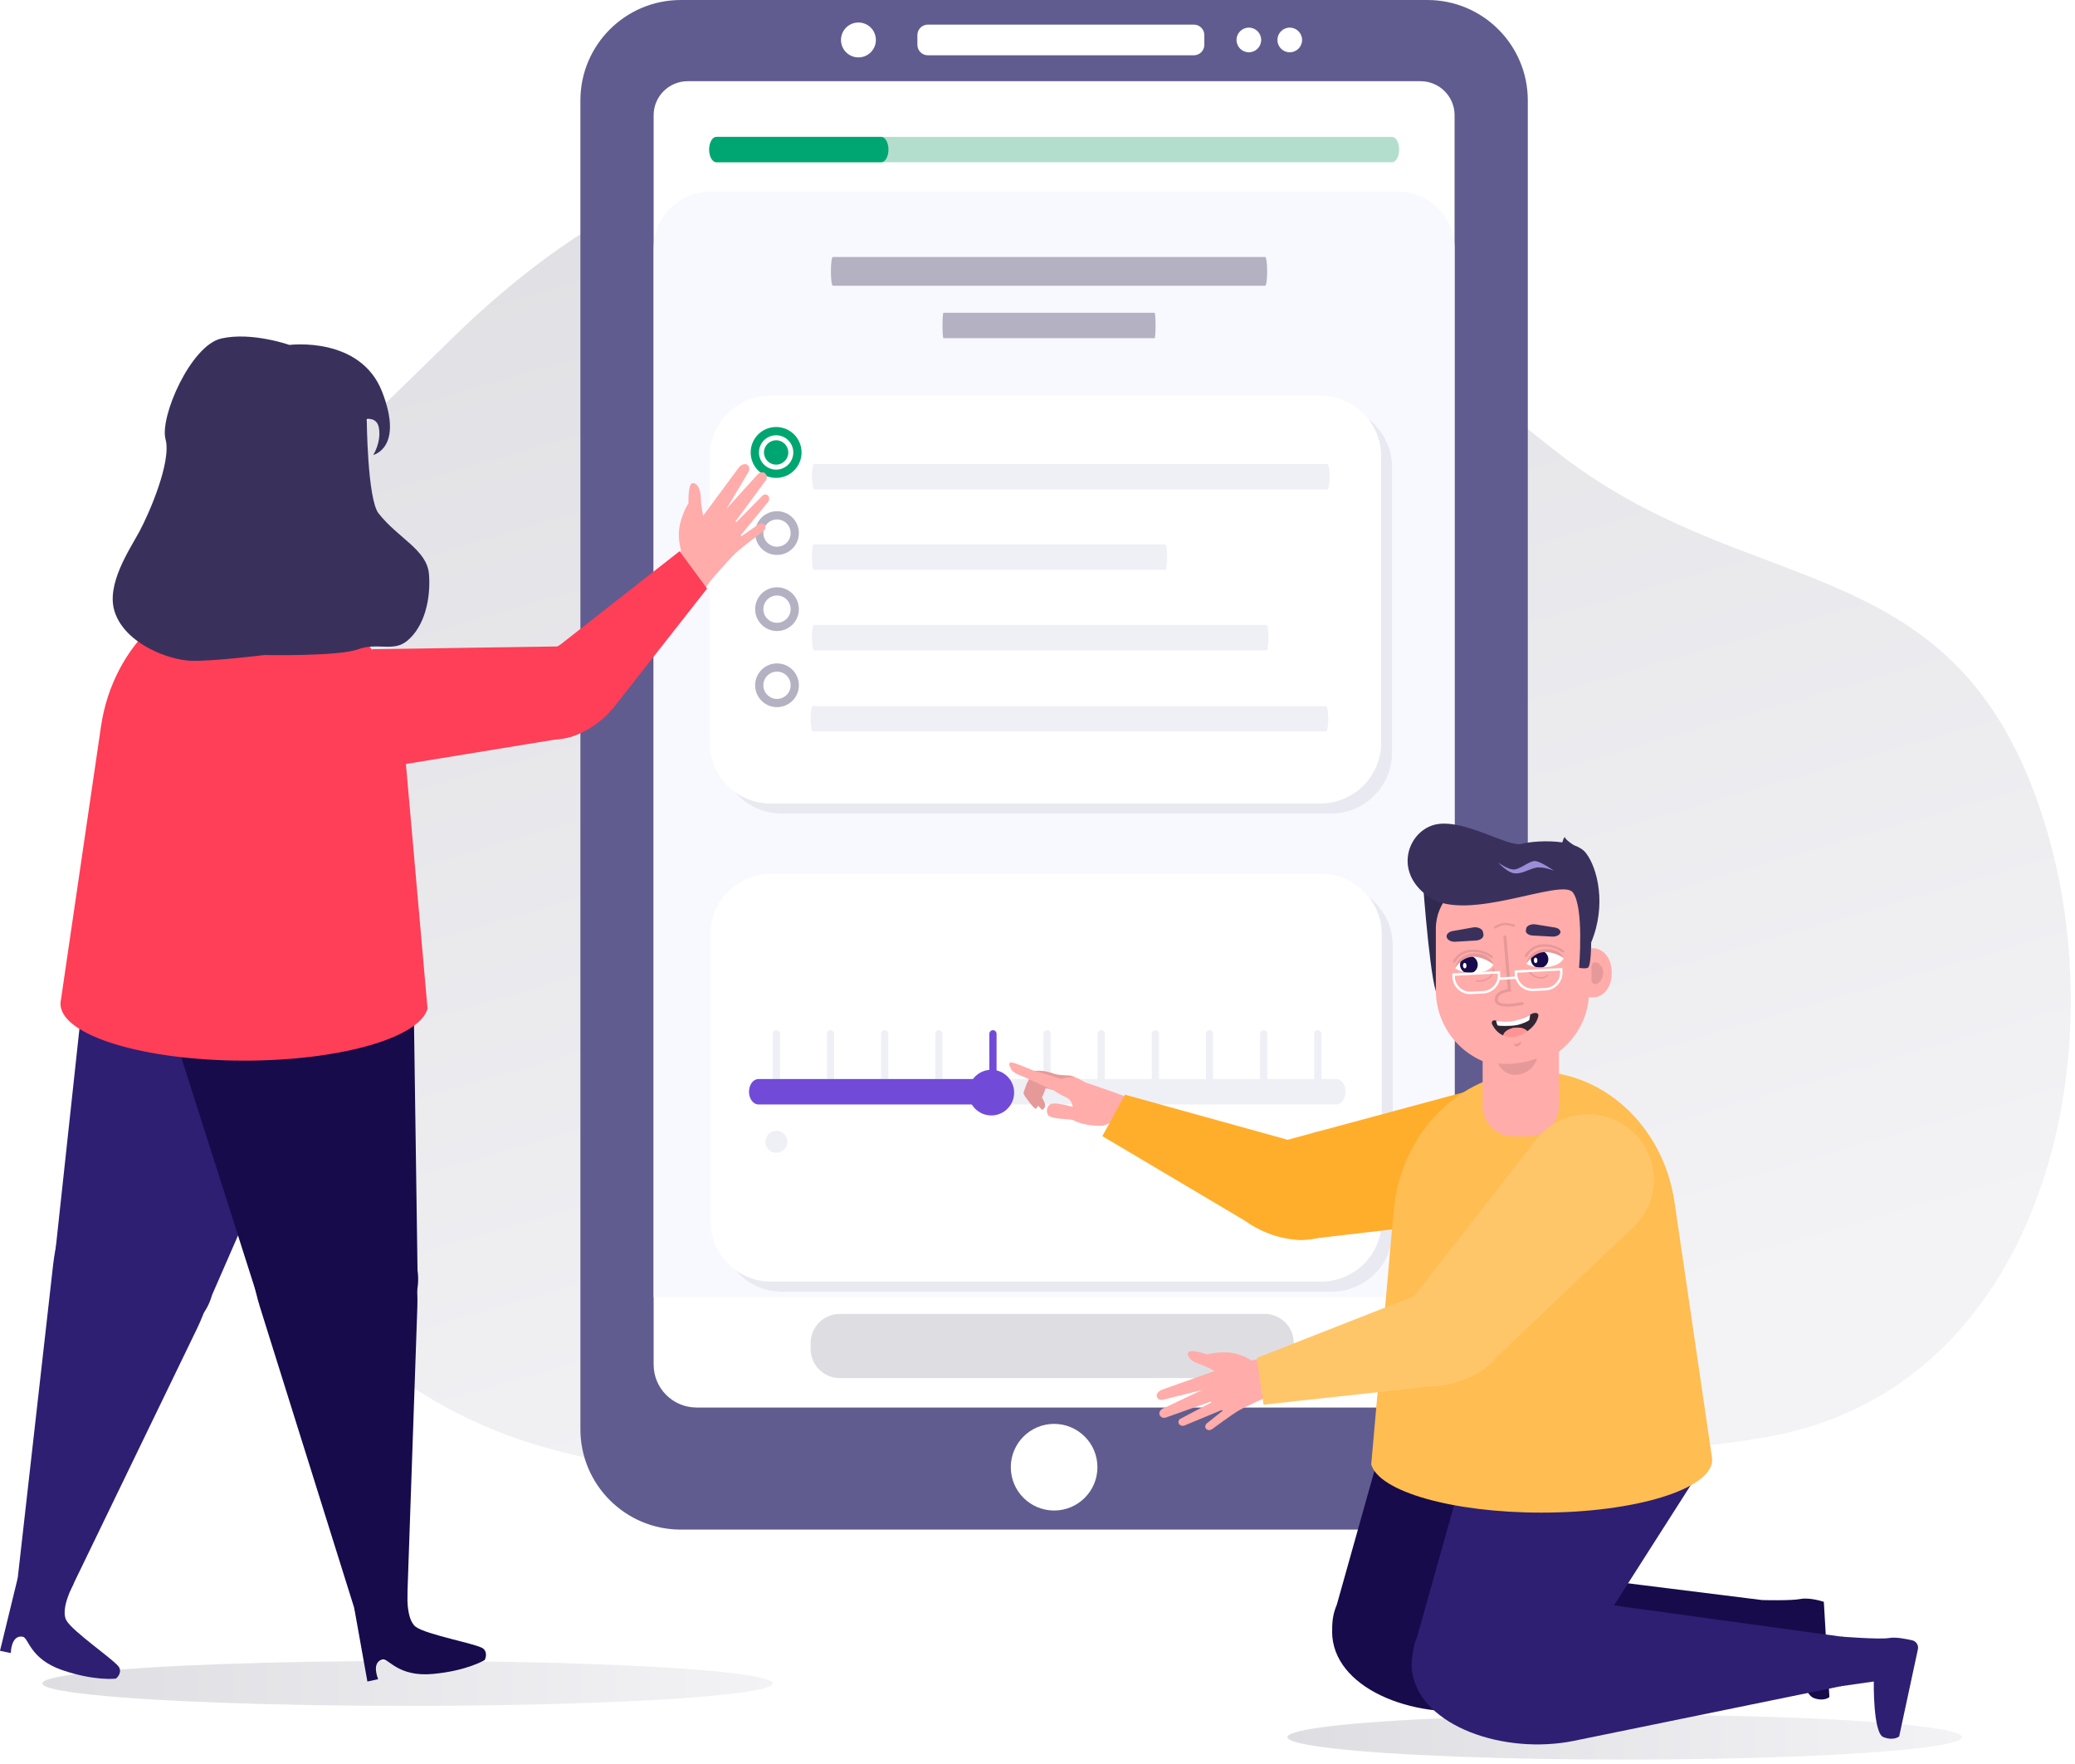 <svg width="447" height="380" viewBox="0 0 447 380" fill="none" xmlns="http://www.w3.org/2000/svg">
    <g id="pokrok copy_progress">
    <path id="Path" d="M441.024 179.159C422.862 117.134 378.4 130.494 336.337 98.091C302.687 72.168 282.637 48.618 239.611 37.542C181.546 22.594 139.744 31.278 96.839 73.416C64.061 105.608 29.166 136.287 21.869 184.201C14.745 230.978 48.103 268.415 83.927 295.289C126.664 327.35 180.066 315.257 229.787 311.871C278.569 308.55 333.259 317.96 380.867 309.471C438.919 299.119 455.845 229.831 441.024 179.159Z" fill="url(#paint0_linear)"/>
    <g id="Group">
    <path id="Path_2" d="M307.486 329.462H146.665C134.717 329.462 125.03 319.775 125.03 307.827V21.635C125.03 9.686 134.717 0 146.665 0H307.486C319.435 0 329.122 9.686 329.122 21.635V307.827C329.122 319.775 319.435 329.462 307.486 329.462Z" fill="#605C8F"/>
    <path id="Path_3" d="M313.349 24.82V293.923C313.349 299.028 309.209 303.168 304.104 303.168H150.056C144.948 303.168 140.808 299.028 140.808 293.923V24.82C140.808 20.773 144.089 17.492 148.136 17.492H306.021C310.068 17.492 313.349 20.773 313.349 24.82Z" fill="white"/>
    <path id="Path_4" d="M313.349 53.564V279.388H140.808V53.564C140.808 46.778 146.309 41.277 153.095 41.277H301.062C307.848 41.277 313.349 46.778 313.349 53.564Z" fill="#F8F8FF"/>
    <circle id="Oval" cx="184.926" cy="8.606" r="3.758" fill="white"/>
    <circle id="Oval_2" cx="269.03" cy="8.607" r="2.657" fill="white"/>
    <circle id="Oval_3" cx="277.842" cy="8.607" r="2.657" fill="white"/>
    <path id="Path_5" d="M257.181 11.91H199.884C198.637 11.91 197.626 10.899 197.626 9.651V7.559C197.626 6.312 198.637 5.301 199.884 5.301H257.181C258.428 5.301 259.44 6.312 259.44 7.559V9.651C259.44 10.899 258.428 11.91 257.181 11.91Z" fill="white"/>
    <circle id="Oval_4" cx="227.079" cy="316.022" r="9.33" fill="white"/>
    <g id="Group 6">
    <g id="Group_2" filter="url(#filter0_d)">
    <path id="Path_6" opacity="0.22" d="M286.76 170.1H168.324C161.084 170.1 155.215 164.231 155.215 156.991V95.543C155.215 88.303 161.084 82.434 168.324 82.434H286.76C294 82.434 299.869 88.303 299.869 95.543V156.991C299.869 164.231 294 170.1 286.76 170.1Z" fill="#B3B1C2"/>
    <path id="Path_7" d="M284.427 167.962H165.991C158.751 167.962 152.882 162.093 152.882 154.853V93.211C152.882 85.971 158.751 80.102 165.991 80.102H284.427C291.667 80.102 297.536 85.971 297.536 93.211V154.853C297.536 162.093 291.667 167.962 284.427 167.962Z" fill="white"/>
    <path id="Path_8" d="M285.941 100.296H175.403C175.132 100.296 174.913 99.073 174.913 97.564C174.913 96.055 175.132 94.832 175.403 94.832H285.941C286.211 94.832 286.431 96.055 286.431 97.564C286.431 99.073 286.211 100.296 285.941 100.296Z" fill="#EFEFF6"/>
    <path id="Path Copy 3" d="M272.558 56.429H179.408C179.18 56.429 178.995 55.045 178.995 53.337C178.995 51.63 179.18 50.246 179.408 50.246H272.558C272.786 50.246 272.971 51.63 272.971 53.337C272.971 55.045 272.786 56.429 272.558 56.429Z" fill="#B3B1C2"/>
    <path id="Path Copy 4" d="M248.729 67.729H203.238C203.126 67.729 203.036 66.506 203.036 64.998C203.036 63.489 203.126 62.266 203.238 62.266H248.729C248.841 62.266 248.931 63.489 248.931 64.998C248.931 66.506 248.841 67.729 248.729 67.729Z" fill="#B3B1C2"/>
    <path id="Path Copy" d="M285.651 152.436H175.114C174.843 152.436 174.624 151.213 174.624 149.705C174.624 148.196 174.843 146.973 175.114 146.973H285.651C285.922 146.973 286.141 148.196 286.141 149.705C286.141 151.213 285.922 152.436 285.651 152.436Z" fill="#EFEFF6"/>
    <path id="Path_9" d="M251.069 117.632H175.249C175.064 117.632 174.913 116.409 174.913 114.9C174.913 113.391 175.064 112.168 175.249 112.168H251.069C251.254 112.168 251.405 113.391 251.405 114.9C251.405 116.409 251.254 117.632 251.069 117.632Z" fill="#EFEFF6"/>
    <path id="Path_10" d="M272.827 134.972H175.345C175.107 134.972 174.913 133.748 174.913 132.24C174.913 130.731 175.107 129.508 175.345 129.508H272.827C273.066 129.508 273.26 130.731 273.26 132.24C273.26 133.748 273.066 134.972 272.827 134.972Z" fill="#EFEFF6"/>
    </g>
    <g id="Group_3">
    <circle id="Oval_5" cx="167.194" cy="97.453" r="4.59" stroke="#00A671" stroke-width="1.785"/>
    <circle id="Oval_6" cx="167.196" cy="97.455" r="2.623" fill="#00A671"/>
    </g>
    <circle id="Oval Copy" cx="167.385" cy="131.207" r="3.825" stroke="#B3B1C2" stroke-width="1.771"/>
    <circle id="Oval Copy 3" cx="167.385" cy="147.602" r="3.825" stroke="#B3B1C2" stroke-width="1.771"/>
    <circle id="Oval Copy 2" cx="167.385" cy="114.821" r="3.825" stroke="#B3B1C2" stroke-width="1.771"/>
    </g>
    <g id="Group_4" filter="url(#filter1_d)">
    <path id="Path_11" opacity="0.22" d="M286.895 273.088H168.459C161.219 273.088 155.35 267.219 155.35 259.979V198.531C155.35 191.291 161.219 185.422 168.459 185.422H286.895C294.135 185.422 300.004 191.291 300.004 198.531V259.979C300.004 267.219 294.135 273.088 286.895 273.088Z" fill="#B3B1C2"/>
    <path id="Path_12" d="M284.561 270.951H166.125C158.885 270.951 153.016 265.082 153.016 257.841V196.199C153.016 188.959 158.885 183.09 166.125 183.09H284.561C291.801 183.09 297.67 188.959 297.67 196.199V257.841C297.67 265.082 291.801 270.951 284.561 270.951Z" fill="white"/>
    <g id="Group_5">
    <circle id="Oval_7" cx="167.251" cy="240.822" r="2.369" fill="#EFEFF6"/>
    <circle id="Oval_8" cx="283.882" cy="240.822" r="2.369" fill="#EFEFF6"/>
    </g>
    <g id="Group_6">
    <path id="Path_13" d="M167.25 229.226C166.821 229.226 166.473 228.877 166.473 228.448V217.563C166.473 217.133 166.821 216.785 167.25 216.785C167.68 216.785 168.028 217.133 168.028 217.563V228.448C168.028 228.877 167.68 229.226 167.25 229.226Z" fill="#EFEFF6"/>
    <path id="Path_14" d="M178.918 229.226C178.489 229.226 178.141 228.877 178.141 228.448V217.563C178.141 217.133 178.489 216.785 178.918 216.785C179.348 216.785 179.696 217.133 179.696 217.563V228.448C179.696 228.877 179.348 229.226 178.918 229.226Z" fill="#EFEFF6"/>
    <path id="Path_15" d="M190.578 229.226C190.149 229.226 189.801 228.877 189.801 228.448V217.563C189.801 217.133 190.149 216.785 190.578 216.785C191.008 216.785 191.356 217.133 191.356 217.563V228.448C191.356 228.877 191.008 229.226 190.578 229.226Z" fill="#EFEFF6"/>
    <path id="Path_16" d="M202.24 229.226C201.811 229.226 201.463 228.877 201.463 228.448V217.563C201.463 217.133 201.811 216.785 202.24 216.785C202.67 216.785 203.018 217.133 203.018 217.563V228.448C203.018 228.877 202.67 229.226 202.24 229.226Z" fill="#EFEFF6"/>
    <path id="Path_17" d="M213.904 229.226C213.475 229.226 213.127 228.877 213.127 228.448V217.563C213.127 217.133 213.475 216.785 213.904 216.785C214.334 216.785 214.682 217.133 214.682 217.563V228.448C214.682 228.877 214.334 229.226 213.904 229.226Z" fill="#714BD8"/>
    <path id="Path_18" d="M225.567 229.226C225.137 229.226 224.789 228.877 224.789 228.448V217.563C224.789 217.133 225.137 216.785 225.567 216.785C225.996 216.785 226.344 217.133 226.344 217.563V228.448C226.344 228.877 225.996 229.226 225.567 229.226Z" fill="#EFEFF6"/>
    <path id="Path_19" d="M237.231 229.226C236.801 229.226 236.453 228.877 236.453 228.448V217.563C236.453 217.133 236.801 216.785 237.231 216.785C237.66 216.785 238.008 217.133 238.008 217.563V228.448C238.008 228.877 237.66 229.226 237.231 229.226Z" fill="#EFEFF6"/>
    <path id="Path_20" d="M248.895 229.226C248.465 229.226 248.117 228.877 248.117 228.448V217.563C248.117 217.133 248.465 216.785 248.895 216.785C249.324 216.785 249.672 217.133 249.672 217.563V228.448C249.672 228.877 249.324 229.226 248.895 229.226Z" fill="#EFEFF6"/>
    <path id="Path_21" d="M260.559 229.226C260.129 229.226 259.781 228.877 259.781 228.448V217.563C259.781 217.133 260.129 216.785 260.559 216.785C260.988 216.785 261.336 217.133 261.336 217.563V228.448C261.336 228.877 260.988 229.226 260.559 229.226Z" fill="#EFEFF6"/>
    <path id="Path_22" d="M272.219 229.226C271.79 229.226 271.441 228.877 271.441 228.448V217.563C271.441 217.133 271.79 216.785 272.219 216.785C272.648 216.785 272.996 217.133 272.996 217.563V228.448C272.996 228.877 272.648 229.226 272.219 229.226Z" fill="#EFEFF6"/>
    <path id="Path_23" d="M283.883 229.226C283.454 229.226 283.105 228.877 283.105 228.448V217.563C283.105 217.133 283.454 216.785 283.883 216.785C284.312 216.785 284.661 217.133 284.661 217.563V228.448C284.661 228.877 284.312 229.226 283.883 229.226Z" fill="#EFEFF6"/>
    </g>
    <path id="Path_24" d="M289.842 230.044C289.842 231.552 288.971 232.776 287.898 232.776H163.299C162.226 232.776 161.355 231.552 161.355 230.044C161.355 228.536 162.226 227.312 163.299 227.312H287.898C288.971 227.312 289.842 228.536 289.842 230.044Z" fill="#EFEFF6"/>
    <path id="Path_25" d="M216.463 230.044C216.463 231.552 215.559 232.776 214.444 232.776H163.374C162.26 232.776 161.355 231.552 161.355 230.044C161.355 228.536 162.26 227.312 163.374 227.312H214.444C215.559 227.312 216.463 228.536 216.463 230.044Z" fill="#714BD8"/>
    <circle id="Oval_9" cx="213.551" cy="230.23" r="4.917" fill="#714BD8"/>
    </g>
    <path id="Path_26" d="M272.422 296.831H180.912C177.44 296.831 174.625 294.016 174.625 290.544V289.287C174.625 285.815 177.44 283 180.912 283H272.422C275.895 283 278.71 285.815 278.71 289.287V290.544C278.71 294.016 275.895 296.831 272.422 296.831Z" fill="#DEDEE2"/>
    <path id="Path_27" d="M301.415 32.216C301.415 33.726 300.715 34.948 299.86 34.948H154.326C153.466 34.948 152.771 33.726 152.771 32.216C152.771 30.707 153.466 29.484 154.326 29.484H299.86C300.715 29.484 301.415 30.707 301.415 32.216Z" fill="#B3DECD"/>
    <path id="Path_28" d="M191.394 32.216C191.394 33.726 190.695 34.948 189.839 34.948H154.326C153.466 34.948 152.771 33.726 152.771 32.216C152.771 30.707 153.466 29.484 154.326 29.484H189.839C190.695 29.484 191.394 30.707 191.394 32.216Z" fill="#00A671"/>
    <path id="Path_29" d="M137.212 216.198H137.223L137.22 216.169C137.217 216.179 137.215 216.189 137.212 216.198Z" fill="#514E69"/>
    </g>
    <ellipse id="Oval_10" cx="87.783" cy="362.595" rx="78.66" ry="4.837" fill="url(#paint1_linear)"/>
    <ellipse id="Oval_11" cx="350" cy="374.165" rx="72.659" ry="4.837" fill="url(#paint2_linear)"/>
    <g id="Group_7">
    <g id="Group_8">
    <path id="Path_30" d="M26.163 287.957H26.163C35.022 290.567 43.538 286.635 45.672 278.949L75.207 211.282L18.929 204.777L11.986 269.023C11.115 277.081 17.304 285.347 26.163 287.957Z" fill="#2E1F73"/>
    <path id="Path_31" d="M3.753 340.475L14.948 342.977L42.452 286.148C49.67 271.233 47.904 250.949 36.496 245.906L36.496 245.906C25.087 240.864 13.417 255.209 11.441 272.441L3.753 340.475Z" fill="#2E1F73"/>
    <path id="Path_32" d="M15.868 341.086C15.868 341.086 12.944 346.48 14.267 348.959C15.59 351.437 25.069 357.821 25.694 359.179C26.319 360.537 24.972 361.555 24.972 361.555C24.972 361.555 20.51 362.145 13.455 359.741C6.4 357.338 6.183 352.762 4.906 352.537C2.352 352.085 2.33 356.044 2.33 356.044L0 355.571L3.82 339.887L15.868 341.086Z" fill="#2E1F73"/>
    </g>
    <g id="Group_9">
    <path id="Path_33" d="M75.742 289.766H75.742C84.9 288.572 91.1 281.532 89.944 273.64L89.002 207.668L35.499 216.61L55.12 278.179C57.582 285.901 66.584 290.959 75.742 289.766Z" fill="#170B4B"/>
    <path id="Path_34" d="M76.471 346.858L87.722 344.621L89.904 281.524C90.477 264.964 80.662 247.125 68.188 247.125H68.188C55.715 247.125 50.84 264.964 56 281.524L76.471 346.858Z" fill="#170B4B"/>
    <path id="Path_35" d="M87.802 342.523C87.802 342.523 87.309 348.639 89.521 350.371C91.733 352.103 102.983 354.11 104.104 355.099C105.225 356.088 104.404 357.564 104.404 357.564C104.404 357.564 100.562 359.908 93.138 360.561C85.713 361.215 83.664 357.118 82.406 357.428C79.887 358.047 81.467 361.677 81.467 361.677L79.145 362.186L76.298 346.297L87.802 342.523Z" fill="#170B4B"/>
    </g>
    <path id="Path_36" d="M13.032 216.334C13.282 223.061 31.013 228.452 52.638 228.452C73.25 228.452 90.318 223.556 92.095 217.275C92.098 217.267 92.099 217.259 92.102 217.249L91.855 214.458L86.914 158.586C86.125 149.666 82.392 141.72 76.753 135.909C71.054 130.039 63.455 126.394 55.098 126.161C38.497 125.695 24.356 138.725 21.756 156.468L13.146 215.234H13.148C13.058 215.596 13.018 215.964 13.032 216.334Z" fill="#FF3E57"/>
    <path id="Path_37" d="M56.313 92.853L56.303 92.984C56.281 93.263 55.907 93.496 55.43 93.536L48.459 94.115C48.128 94.143 47.844 93.942 47.851 93.692C47.856 93.494 48.044 93.325 48.301 93.289L55.174 92.321C55.78 92.236 56.341 92.491 56.313 92.853Z" fill="#170B4B"/>
    <path id="Path_38" d="M24.724 131.836C22.748 125.965 27.881 118.455 30.019 114.507C32.157 110.56 36.979 99.391 35.663 94.621C34.347 89.851 41.091 74.389 47.67 72.909C54.25 71.428 62.349 74.296 62.349 74.296C62.349 74.296 77.642 72.323 82.329 84.41C87.016 96.497 80.403 97.993 80.403 97.993C80.403 97.993 82.13 95.361 81.636 92.236C81.252 89.799 79.005 90.262 79.005 90.262C79.005 90.262 79.135 107.505 81.554 110.576C85.831 116.004 92.003 118.424 92.414 123.688C92.826 128.951 91.481 134.891 87.746 138.003C84.726 140.52 81.39 138.292 77.113 139.854C72.837 141.417 56.964 141.088 56.964 141.088C56.964 141.088 45.696 142.486 41.091 142.322C36.485 142.157 27.062 138.781 24.724 131.836Z" fill="#39315C"/>
    <g id="Group_10">
    <path id="Path_39" d="M148.324 108.393C148.324 108.393 147.211 110.002 146.51 112.806C145.953 115.034 146.405 117.334 146.614 118.185C146.669 118.405 146.707 118.528 146.707 118.528L146.408 119.085L144.946 121.809C146.021 124.234 151.858 126.823 151.858 126.823C151.858 126.823 152.08 126.491 152.603 125.716C153.125 124.942 157.062 120.459 158.478 119.12C159.894 117.782 164.457 114.395 164.457 114.395C164.457 114.395 165.138 113.829 164.795 113.145C164.452 112.462 163.627 112.799 163.627 112.799L159.664 115.532L159.551 115.311L165.518 108.044C165.518 108.044 165.956 107.367 165.492 106.803C165.029 106.241 164.368 106.649 164.368 106.649L158.612 112.48L158.609 112.482L158.452 112.295L158.492 112.24L165.009 103.403C165.009 103.403 165.51 102.654 164.866 101.995C164.221 101.334 163.296 102.102 163.296 102.102L156.549 109.538L156.524 109.566L156.543 109.534L161.032 101.994C161.032 101.994 161.886 100.92 161.079 100.197C160.272 99.474 159.22 100.617 159.22 100.617L152.353 109.909C152.352 109.91 152.351 109.91 152.35 109.911L152.293 109.988L152.29 109.993L152.258 110.037C152.256 110.036 152.256 110.037 152.256 110.039L152.066 110.294L152.064 110.298L152.031 110.343C152.03 110.345 152.029 110.347 152.027 110.348L151.954 110.447L151.483 111.086C151.483 111.086 150.994 109.028 150.975 107.365C150.957 105.701 150.406 104.11 149.274 104.056C148.142 104.002 148.324 108.393 148.324 108.393Z" fill="#FFACAA"/>
    <g id="Group_11">
    <path id="Path_40" d="M129.924 148.288V148.289C130.383 153.462 126.897 158.098 121.938 158.91L82.407 165.379L80.14 139.832L120.193 139.239C125.217 139.165 129.465 143.115 129.924 148.288Z" fill="#FF3E57"/>
    <path id="Path_41" d="M146.39 118.734L152.317 126.777L132.482 152.038C127.276 158.667 118.054 161.745 113.732 156.886L113.732 156.886C109.41 152.027 113.543 143.226 120.735 138.83L146.39 118.734Z" fill="#FF3E57"/>
    </g>
    </g>
    </g>
    <g id="Group_12">
    <path id="Path_42" d="M273.036 292.35L270.195 292.921L269.613 293.038C269.613 293.038 269.513 292.971 269.331 292.862C268.624 292.443 266.683 291.413 264.532 291.307C261.826 291.174 260.079 291.736 260.079 291.736C260.079 291.736 256.189 290.379 255.93 291.41C255.67 292.44 256.949 293.367 258.437 293.835C259.924 294.304 261.638 295.302 261.638 295.302L260.936 295.551L260.828 295.59C260.827 295.591 260.824 295.592 260.823 295.592L260.773 295.61L260.769 295.61L260.489 295.712C260.487 295.71 260.486 295.711 260.486 295.712L260.438 295.73L260.432 295.731L260.348 295.761C260.347 295.761 260.347 295.763 260.346 295.763L250.141 299.4C250.141 299.4 248.83 300.033 249.259 300.954C249.689 301.874 250.885 301.4 250.885 301.4L258.87 299.421L258.871 299.421C258.871 299.423 258.872 299.425 258.872 299.428L250.367 303.461C250.367 303.461 249.426 304.082 249.844 304.841C250.26 305.598 251.068 305.351 251.068 305.351L260.769 301.905L260.773 301.904C260.825 301.963 260.884 302.022 260.953 302.077L260.952 302.078L254.155 305.658C254.155 305.658 253.609 306.141 253.988 306.709C254.368 307.279 255.094 307.069 255.094 307.069L263.237 303.69L263.404 303.851L259.875 306.664C259.875 306.664 259.348 307.314 259.868 307.807C260.389 308.3 261.082 307.843 261.082 307.843C261.082 307.843 265.36 304.669 266.946 303.762C268.532 302.855 273.625 300.54 274.461 300.282C275.299 300.024 275.657 299.915 275.657 299.915C275.657 299.915 274.92 293.974 273.036 292.35Z" fill="#FFACAA"/>
    <g id="Group_13">
    <g id="Group_14">
    <path id="Path_43" d="M231.755 232.111C231.755 232.111 231.052 231.691 230.227 231.643C229.402 231.596 227.99 231.588 227.189 231.308C226.389 231.029 225.553 230.766 224.697 230.677C223.842 230.588 222.81 230.65 222.81 230.65C222.81 230.65 221.271 232.953 221.01 233.866C220.749 234.778 220.388 235.187 220.535 235.647C220.682 236.108 222.81 238.953 223.137 238.803C223.463 238.652 223.604 238.147 223.604 238.147L224.474 239.054C224.474 239.054 225.188 238.79 225.136 238.033C225.083 237.276 224.445 236.394 224.445 236.394C224.445 236.394 225.135 235.008 225.137 234.594C225.139 234.181 226.899 234.796 226.899 234.796L231.755 232.111Z" fill="#E69999"/>
    <path id="Path_44" d="M245.577 245.061C245.577 245.061 242.739 242.631 241.548 242.103C240.358 241.574 240.218 241.463 239.878 241.488C239.538 241.513 238.722 242.176 237.794 242.407C236.866 242.637 234.193 242.376 232.688 241.882C231.184 241.389 231.554 241.284 230.727 241.16C229.899 241.036 226.334 240.989 225.787 240.185C225.24 239.382 225.514 237.737 226.919 237.682C228.324 237.627 231.08 238.4 231.08 238.4C231.08 238.4 230.936 236.993 229.941 236.506C228.946 236.019 227.803 235.443 226.897 234.796C225.547 234.377 223.234 233.134 223.234 233.134C222.976 233.1 220.413 231.885 220.413 231.885C220.413 231.885 218.253 231.211 217.834 230.304C217.415 229.397 217.208 229.14 217.673 228.86C218.137 228.579 222.18 230.519 223.2 230.774C224.22 231.029 228.152 232.205 228.461 232.349C228.769 232.492 230.394 231.675 231.633 232.071C232.872 232.467 233.242 232.934 233.932 233.188C234.621 233.442 240.903 235.513 243.028 236.446C245.154 237.379 247.832 238.936 247.832 238.936L245.577 245.061Z" fill="#FFACAA"/>
    </g>
    <g id="Group_15">
    <g id="Group_16">
    <path id="Path_45" d="M269.653 258.102C270.736 263.738 275.847 267.605 281.361 266.962L325.324 261.834L319.976 234.004L277.244 245.534C271.884 246.98 268.57 252.467 269.653 258.102Z" fill="#FFAE2B"/>
    <path id="Path_46" d="M242.343 235.785L237.474 244.717L268.071 262.862C275.614 268.325 286.347 268.795 289.463 262.321L289.463 262.321C292.579 255.846 285.517 247.752 276.541 245.264L242.343 235.785Z" fill="#FFAE2B"/>
    </g>
    <ellipse id="Oval_12" cx="322.516" cy="247.943" rx="14.059" ry="14.147" transform="rotate(-30.991 322.516 247.943)" fill="#FFAE2B"/>
    </g>
    </g>
    <g id="Group_17">
    <path id="Path_47" d="M379.684 344.649L379.504 355.302L322.2 367.76C307.161 371.029 289.229 365.017 287.161 353.617V353.617C285.092 342.217 300.587 334.804 316.578 336.774L379.684 344.649Z" fill="#170B4B"/>
    <path id="Path_48" d="M379.249 355.357L384.798 354.411C384.798 354.411 388.423 364.891 390.697 365.732C392.972 366.572 394.093 365.533 394.093 365.533L393.086 348.303L392.963 346.197L392.895 345.019C392.895 345.019 389.915 344.011 387.852 344.41C385.789 344.808 379.618 344.64 379.618 344.64L379.249 355.357Z" fill="#170B4B"/>
    </g>
    <path id="Path_49" d="M296.878 363.511L296.878 363.511C288.941 360.255 285.054 352.457 287.975 345.648L304.553 286.648L350.451 307.436L318.153 358.027C314.102 364.373 304.815 366.767 296.878 363.511Z" fill="#170B4B"/>
    <path id="Path_50" d="M314.178 370.437L314.178 370.437C306.241 367.181 302.354 359.383 305.274 352.573L321.853 293.574L367.751 314.361L335.453 364.953C331.402 371.299 322.114 373.693 314.178 370.437Z" fill="#2E1F73"/>
    <path id="Path_51" d="M271.074 300.303H271.064L271.067 300.275C271.07 300.285 271.071 300.294 271.074 300.303Z" fill="#514E69"/>
    <path id="Path_52" d="M368.837 314.551C368.605 320.799 352.135 325.806 332.049 325.806C312.904 325.806 297.05 321.258 295.399 315.424C295.397 315.417 295.395 315.409 295.393 315.401L295.622 312.808L300.212 260.911C300.945 252.626 304.412 245.245 309.65 239.848C314.943 234.395 322.002 231.009 329.764 230.792C345.184 230.36 358.318 242.463 360.734 258.944L368.732 313.529H368.729C368.813 313.865 368.85 314.207 368.837 314.551Z" fill="#FFBD52"/>
    <path id="Path_53" d="M306.561 190.531C306.561 190.531 308.319 214.745 309.939 214.559C311.559 214.373 312.541 192.284 312.541 192.284L306.561 190.531Z" fill="#312A4F"/>
    <path id="Path_54" d="M329.31 244.763H325.919C322.316 244.763 319.395 241.842 319.395 238.239V218.242H335.835V238.239C335.835 241.842 332.913 244.763 329.31 244.763Z" fill="#FFACAA"/>
    <path id="Path_55" d="M342.348 199.786V213.357C342.348 214.258 342.276 215.142 342.136 216.004C340.868 223.883 334.025 229.898 325.782 229.874C316.662 229.848 309.312 222.378 309.312 213.259V200.019C309.312 194.151 314.069 189.395 319.936 189.395H331.956C337.695 189.395 342.348 194.047 342.348 199.786Z" fill="#FFACAA"/>
    <path id="Path_56" d="M347.201 209.534C347.201 213.815 344.149 215.559 341.785 214.577C341.868 213.953 341.912 213.278 341.912 212.565V204.452C344.257 203.578 347.201 205.351 347.201 209.534Z" fill="#FFACAA"/>
    <path id="Path_57" d="M322.692 229.082C322.692 229.082 326.57 229.625 331.067 227.996C330.524 231.02 325.174 233.579 322.692 229.082Z" fill="#E69999"/>
    <path id="Path_58" d="M342.842 208.111V211.119C342.842 211.78 343.564 212.191 344.129 211.848C344.693 211.504 345.248 210.87 345.334 209.7C345.427 208.422 344.769 207.735 344.106 207.369C343.538 207.056 342.842 207.463 342.842 208.111Z" fill="#E69999"/>
    <path id="Path_59" d="M325.636 216.79C324.528 216.878 323.304 216.841 322.606 216.394C322.25 216.167 322.046 215.843 322.016 215.457C321.971 214.901 322.146 214.418 322.533 214.021C323.179 213.359 324.254 213.123 324.803 213.043L323.857 201.839C323.843 201.675 323.982 201.528 324.167 201.513C324.168 201.513 324.168 201.513 324.169 201.513C324.353 201.498 324.514 201.619 324.528 201.784L325.523 213.581L325.18 213.603C325.166 213.601 323.722 213.706 323.035 214.411C322.769 214.685 322.655 215.009 322.686 215.404C322.703 215.618 322.804 215.777 323.004 215.905C323.993 216.537 326.831 216.08 327.841 215.85C328.02 215.809 328.202 215.905 328.245 216.066C328.288 216.226 328.176 216.39 327.995 216.431C327.792 216.477 326.774 216.699 325.636 216.79Z" fill="#E69999"/>
    <path id="Path_60" d="M336.857 206.323C336.857 206.323 336.47 207.968 333.285 208.299C333.198 208.307 333.113 208.317 333.029 208.322C332.58 208.361 332.17 208.37 331.799 208.359H331.798C331.704 208.357 331.612 208.352 331.523 208.347C331.253 208.331 331.005 208.303 330.778 208.268C329.402 208.057 328.807 207.568 328.807 207.568C328.807 207.568 329.087 206.668 329.932 205.889C330.234 205.611 330.608 205.348 331.067 205.147C331.409 204.998 331.796 204.884 332.238 204.823C332.293 204.815 332.35 204.808 332.407 204.802C332.494 204.794 332.58 204.786 332.663 204.781C335.335 204.616 336.857 206.323 336.857 206.323Z" fill="white"/>
    <path id="Path_61" d="M332.449 208.323C332.222 208.343 332.005 208.355 331.799 208.361H331.797C331.703 208.358 331.612 208.354 331.523 208.348C331.253 208.332 331.005 208.305 330.778 208.27C330.248 207.985 329.864 207.452 329.797 206.808C329.764 206.485 329.814 206.172 329.932 205.891C330.233 205.612 330.608 205.349 331.066 205.148C331.408 205 331.796 204.885 332.237 204.824C332.927 205.043 333.456 205.655 333.537 206.42C333.622 207.242 333.161 207.997 332.449 208.323Z" fill="#170B4B"/>
    <path id="Path_62" d="M328.737 206.184C328.702 206.184 328.667 206.176 328.633 206.161C328.505 206.104 328.447 205.954 328.504 205.826C328.545 205.734 329.532 203.579 332.319 203.401C335.055 203.227 336.79 204.69 336.862 204.752C336.969 204.844 336.981 205.004 336.889 205.111C336.798 205.218 336.637 205.23 336.53 205.138C336.514 205.124 334.872 203.748 332.351 203.909C329.881 204.066 329.006 205.953 328.969 206.033C328.927 206.127 328.834 206.184 328.737 206.184Z" fill="#E69999"/>
    <path id="Path_63" d="M321.711 207.711C321.711 207.711 321.235 209.36 317.987 209.534C317.898 209.538 317.811 209.544 317.726 209.546C317.478 209.554 317.242 209.555 317.019 209.549C316.724 209.542 316.45 209.522 316.197 209.494C315.896 209.461 315.622 209.415 315.375 209.362H315.375C314.04 209.075 313.48 208.567 313.48 208.567C313.48 208.567 313.816 207.652 314.731 206.901C315.047 206.641 315.432 206.401 315.896 206.224C316.233 206.098 316.611 206.004 317.034 205.962C317.112 205.954 317.192 205.947 317.273 205.943C317.362 205.939 317.449 205.935 317.534 205.934C320.253 205.903 321.711 207.711 321.711 207.711Z" fill="white"/>
    <path id="Path_64" d="M317.136 209.545C317.096 209.546 317.056 209.547 317.017 209.549C316.723 209.541 316.449 209.521 316.196 209.493C315.894 209.46 315.621 209.415 315.374 209.361H315.373C314.888 209.039 314.555 208.5 314.522 207.873C314.504 207.524 314.581 207.191 314.729 206.9C315.045 206.64 315.43 206.4 315.895 206.224C316.232 206.097 316.609 206.003 317.033 205.961C317.754 206.2 318.292 206.863 318.336 207.669C318.381 208.507 317.875 209.25 317.136 209.545Z" fill="#170B4B"/>
    <path id="Path_65" d="M313.263 207.372C313.228 207.372 313.192 207.365 313.158 207.35C313.028 207.292 312.969 207.14 313.027 207.009C313.068 206.916 314.071 204.726 316.902 204.546C319.682 204.369 321.444 205.855 321.518 205.918C321.626 206.011 321.638 206.174 321.545 206.283C321.452 206.391 321.289 206.403 321.18 206.31C321.164 206.296 319.496 204.898 316.935 205.062C314.426 205.222 313.536 207.138 313.5 207.22C313.457 207.315 313.362 207.372 313.263 207.372Z" fill="#E69999"/>
    <path id="Path_66" d="M326.639 225.38C326.415 225.344 326.247 225.22 326.115 225.041C326.088 225.003 326.068 224.958 326.094 224.912C326.121 224.865 326.166 224.866 326.215 224.871C326.619 224.912 326.977 224.788 327.306 224.563C327.387 224.507 327.453 224.431 327.554 224.406C327.658 224.38 327.712 224.423 327.698 224.529C327.674 224.726 327.58 224.886 327.446 225.028C327.267 225.217 327.067 225.361 326.798 225.387C326.744 225.392 326.693 225.381 326.639 225.38Z" fill="#E69999"/>
    <path id="Path_67" d="M331.351 219.044C331.121 219.893 330.683 220.591 330.096 221.195C329.89 221.407 329.666 221.607 329.426 221.799C329.422 221.798 329.42 221.802 329.417 221.804C329.283 221.91 329.149 222.014 329.011 222.112C328.529 221.548 327.496 221.235 326.351 221.372C325.032 221.529 323.999 222.231 323.827 223.025C323.738 222.986 323.654 222.946 323.57 222.902C323.119 222.668 322.724 222.365 322.382 222.001C322.04 221.639 321.746 221.219 321.497 220.751C321.365 220.505 321.286 220.22 321.478 219.969C321.676 219.71 321.944 219.75 322.233 219.822C322.255 219.827 322.277 219.832 322.298 219.839C322.498 219.886 322.696 219.927 322.893 219.96L323.283 220.269L325.663 220.563L328.147 219.29C328.427 219.173 328.707 219.048 328.984 218.91C329.207 218.8 329.414 218.669 329.628 218.545C329.926 218.373 330.234 218.221 330.597 218.184C331.237 218.12 331.519 218.42 331.351 219.044Z" fill="#322633"/>
    <path id="Path_68" d="M329.452 219.697C329.38 219.862 327.944 220.583 326.644 220.819C325.346 221.057 322.899 220.997 322.67 220.88C322.503 220.795 322.358 220.169 322.296 219.839C324.64 220.401 326.853 219.965 328.983 218.911C329.205 218.801 329.412 218.669 329.627 218.547C329.578 218.959 329.499 219.589 329.452 219.697Z" fill="white"/>
    <path id="Path_69" d="M329.011 222.111C327.905 222.913 326.708 223.453 325.266 223.387C324.94 223.374 324.648 223.261 324.328 223.212C324.154 223.158 323.985 223.096 323.826 223.024C323.998 222.23 325.032 221.528 326.35 221.372C327.495 221.235 328.529 221.547 329.011 222.111Z" fill="#FF9494"/>
    <ellipse id="Oval_13" cx="315.537" cy="207.989" rx="0.378" ry="0.589" transform="rotate(-2.034 315.537 207.989)" fill="white"/>
    <ellipse id="Oval_14" cx="330.807" cy="206.857" rx="0.378" ry="0.589" transform="rotate(-2.034 330.807 206.857)" fill="white"/>
    <path id="Path_70" d="M336.151 200.826V200.826C336.073 201.377 335.277 201.784 334.376 201.735L330.18 201.505C329.26 201.454 328.591 200.949 328.703 200.39L328.789 199.956C328.909 199.355 329.871 198.957 330.83 199.112L334.94 199.775C335.708 199.899 336.219 200.342 336.151 200.826Z" fill="#39315C"/>
    <path id="Path_71" d="M311.632 201.775C311.715 202.422 312.563 202.9 313.523 202.843L317.992 202.573C318.972 202.514 319.684 201.92 319.565 201.263L319.473 200.754C319.345 200.048 318.321 199.58 317.299 199.762L312.923 200.541C312.104 200.687 311.56 201.207 311.632 201.775Z" fill="#39315C"/>
    <path id="Path_72" d="M322.093 199.99C322.14 199.99 322.188 199.976 322.229 199.946C322.237 199.941 323.059 199.373 323.948 199.276C324.857 199.176 326.039 199.592 326.051 199.596C326.175 199.64 326.311 199.575 326.355 199.452C326.399 199.328 326.334 199.192 326.21 199.148C326.158 199.13 324.912 198.692 323.896 198.803C322.884 198.914 321.994 199.531 321.957 199.558C321.849 199.633 321.823 199.781 321.899 199.888C321.945 199.954 322.018 199.99 322.093 199.99Z" fill="#E69999"/>
    <g id="Group_18">
    <path id="Path_73" d="M309.495 177.54C315.58 176.422 324.893 182.507 327.749 181.762C329.47 181.313 333.266 180.954 336.554 181.446C336.645 181.079 336.801 180.652 337.067 180.264C337.26 180.843 338.342 181.599 339.057 182.047C340.157 182.439 341.075 182.991 341.658 183.749C344.141 186.978 346.128 194.925 342.775 202.997C342.775 202.997 342.775 208.212 342.03 208.461C341.285 208.709 340.167 208.461 340.167 208.461C340.167 208.461 341.285 195.298 338.801 192.193C336.318 189.089 316.201 198.775 308.005 193.311C299.809 187.847 303.41 178.657 309.495 177.54Z" fill="#39315C"/>
    <path id="Path_74" d="M334.795 187.569C334.795 187.569 332.291 186.492 330.658 186.938C329.025 187.383 327.636 188.333 326.119 188.09C324.603 187.847 322.725 185.767 322.725 185.767C322.725 185.767 324.978 187.455 326.315 187.267C327.652 187.08 329.287 185.59 330.48 185.462C331.673 185.335 334.795 187.569 334.795 187.569Z" fill="#9B8DD6"/>
    </g>
    <path id="Path_75" d="M333.459 209.976C333.477 209.984 333.493 209.996 333.507 210.011C333.561 210.07 333.557 210.161 333.498 210.215C333.456 210.253 332.453 211.148 330.966 210.606C329.506 210.074 328.938 208.92 328.915 208.871C328.88 208.799 328.91 208.713 328.982 208.678C329.054 208.644 329.14 208.674 329.175 208.746C329.18 208.757 329.719 209.845 331.065 210.335C332.383 210.815 333.267 210.035 333.304 210.002C333.347 209.962 333.408 209.954 333.459 209.976Z" fill="#E69999"/>
    <path id="Path_76" d="M321.683 208.544C321.701 208.535 321.72 208.529 321.741 208.528C321.82 208.522 321.889 208.582 321.895 208.661C321.899 208.718 321.982 210.059 320.637 210.892C319.315 211.711 318.057 211.443 318.005 211.432C317.927 211.414 317.878 211.337 317.895 211.259C317.912 211.182 317.99 211.133 318.067 211.15C318.079 211.152 319.268 211.401 320.485 210.647C321.677 209.908 321.611 208.731 321.607 208.682C321.603 208.623 321.635 208.57 321.683 208.544Z" fill="#E69999"/>
    <path id="Path_77" d="M321.723 207.739C321.723 207.739 319.441 205.882 317.058 206.101C314.699 206.317 313.498 208.51 313.498 208.51C313.498 208.51 313.738 205.707 317.302 205.369C320.866 205.031 321.723 207.739 321.723 207.739Z" fill="#E69999"/>
    <path id="Path_78" d="M328.796 207.576C328.796 207.576 330.338 205.19 332.645 205.067C334.929 204.945 336.882 206.381 336.882 206.381C336.882 206.381 336.23 204.278 332.777 204.452C329.324 204.625 328.796 207.576 328.796 207.576Z" fill="#E69999"/>
    <path id="Shape" fill-rule="evenodd" clip-rule="evenodd" d="M336.598 209.305L336.557 208.496L326.265 209.018L326.306 209.827C326.315 209.999 326.335 210.167 326.366 210.332L323.161 210.525C323.179 210.34 323.184 210.152 323.174 209.962L323.133 209.152L312.841 209.675L312.882 210.484C312.934 211.507 313.381 212.449 314.142 213.136C314.855 213.78 315.763 214.128 316.718 214.126C316.781 214.126 316.844 214.124 316.908 214.121L319.537 213.987C321.272 213.899 322.682 212.665 323.071 211.057L326.5 210.851C327.015 212.385 328.467 213.473 330.144 213.469C330.206 213.469 330.269 213.467 330.332 213.464L332.961 213.331C333.985 213.279 334.926 212.832 335.613 212.071C336.3 211.311 336.65 210.329 336.598 209.305ZM319.512 213.462L316.882 213.596C315.997 213.641 315.151 213.339 314.495 212.746C313.839 212.153 313.453 211.341 313.409 210.458L313.394 210.174L322.635 209.705L322.649 209.989C322.742 211.812 321.334 213.37 319.512 213.462ZM332.936 212.806C333.818 212.761 334.631 212.375 335.224 211.719C335.817 211.063 336.118 210.215 336.073 209.332L336.059 209.049L326.818 209.517L326.833 209.801C326.925 211.624 328.48 213.03 330.306 212.939L332.936 212.806Z" fill="white"/>
    <g id="Group_19">
    <path id="Path_79" d="M396.878 352.545L396.568 363.196L339.115 374.948C324.036 378.032 306.18 371.8 304.252 360.375V360.375C302.324 348.951 317.909 341.729 333.874 343.895L396.878 352.545Z" fill="#2E1F73"/>
    <path id="Path_80" d="M396.394 363.222L403.655 362.18C403.655 362.18 403.464 373.292 405.728 374.161C407.992 375.03 409.126 374.004 409.126 374.004L413.157 355.241C413.345 354.363 412.793 353.5 411.918 353.301C410.452 352.966 408.304 352.576 407.033 352.806C404.965 353.179 396.568 352.504 396.568 352.504L396.394 363.222Z" fill="#2E1F73"/>
    </g>
    <g id="Group_20">
    <g id="Group_21">
    <path id="Path_81" d="M305.961 293.935V293.935C310.211 297.791 316.621 297.814 320.644 293.988L352.716 263.487L331.728 244.445L304.483 279.327C301.066 283.702 301.711 290.079 305.961 293.935Z" fill="#FFC669"/>
    <path id="Path_82" d="M270.724 292.49L272.194 302.556L307.557 298.69C316.869 298.529 325.733 292.459 324.337 285.411V285.411C322.94 278.363 312.432 276.131 303.761 279.532L270.724 292.49Z" fill="#FFC669"/>
    </g>
    <ellipse id="Oval_15" cx="342.134" cy="254.062" rx="14.059" ry="14.147" transform="rotate(-67.898 342.134 254.062)" fill="#FFC669"/>
    </g>
    </g>
    </g>
    <defs>
    <filter id="filter0_d" x="147.773" y="50.246" width="157.205" height="130.071" filterUnits="userSpaceOnUse" color-interpolation-filters="sRGB">
    <feFlood flood-opacity="0" result="BackgroundImageFix"/>
    <feColorMatrix in="SourceAlpha" type="matrix" values="0 0 0 0 0 0 0 0 0 0 0 0 0 0 0 0 0 0 127 0" result="hardAlpha"/>
    <feOffset dy="5.109"/>
    <feGaussianBlur stdDeviation="2.554"/>
    <feColorMatrix type="matrix" values="0 0 0 0 0.173 0 0 0 0 0.157 0 0 0 0 0.341 0 0 0 0.174 0"/>
    <feBlend mode="normal" in2="BackgroundImageFix" result="effect1_dropShadow"/>
    <feBlend mode="normal" in="SourceGraphic" in2="effect1_dropShadow" result="shape"/>
    </filter>
    <filter id="filter1_d" x="147.907" y="183.09" width="157.206" height="100.216" filterUnits="userSpaceOnUse" color-interpolation-filters="sRGB">
    <feFlood flood-opacity="0" result="BackgroundImageFix"/>
    <feColorMatrix in="SourceAlpha" type="matrix" values="0 0 0 0 0 0 0 0 0 0 0 0 0 0 0 0 0 0 127 0" result="hardAlpha"/>
    <feOffset dy="5.109"/>
    <feGaussianBlur stdDeviation="2.554"/>
    <feColorMatrix type="matrix" values="0 0 0 0 0.173 0 0 0 0 0.157 0 0 0 0 0.341 0 0 0 0.134 0"/>
    <feBlend mode="normal" in2="BackgroundImageFix" result="effect1_dropShadow"/>
    <feBlend mode="normal" in="SourceGraphic" in2="effect1_dropShadow" result="shape"/>
    </filter>
    <linearGradient id="paint0_linear" x1="-129.431" y1="75.799" x2="-36.28" y2="397.91" gradientUnits="userSpaceOnUse">
    <stop stop-color="#DEDEE2"/>
    <stop offset="1" stop-color="#F3F3F6"/>
    </linearGradient>
    <linearGradient id="paint1_linear" x1="166.443" y1="357.758" x2="9.123" y2="357.758" gradientUnits="userSpaceOnUse">
    <stop stop-color="#F3F3F6"/>
    <stop offset="1" stop-color="#DEDEE2"/>
    </linearGradient>
    <linearGradient id="paint2_linear" x1="422.66" y1="369.328" x2="277.341" y2="369.328" gradientUnits="userSpaceOnUse">
    <stop stop-color="#F3F3F6"/>
    <stop offset="1" stop-color="#DEDEE2"/>
    </linearGradient>
    </defs>
    </svg>